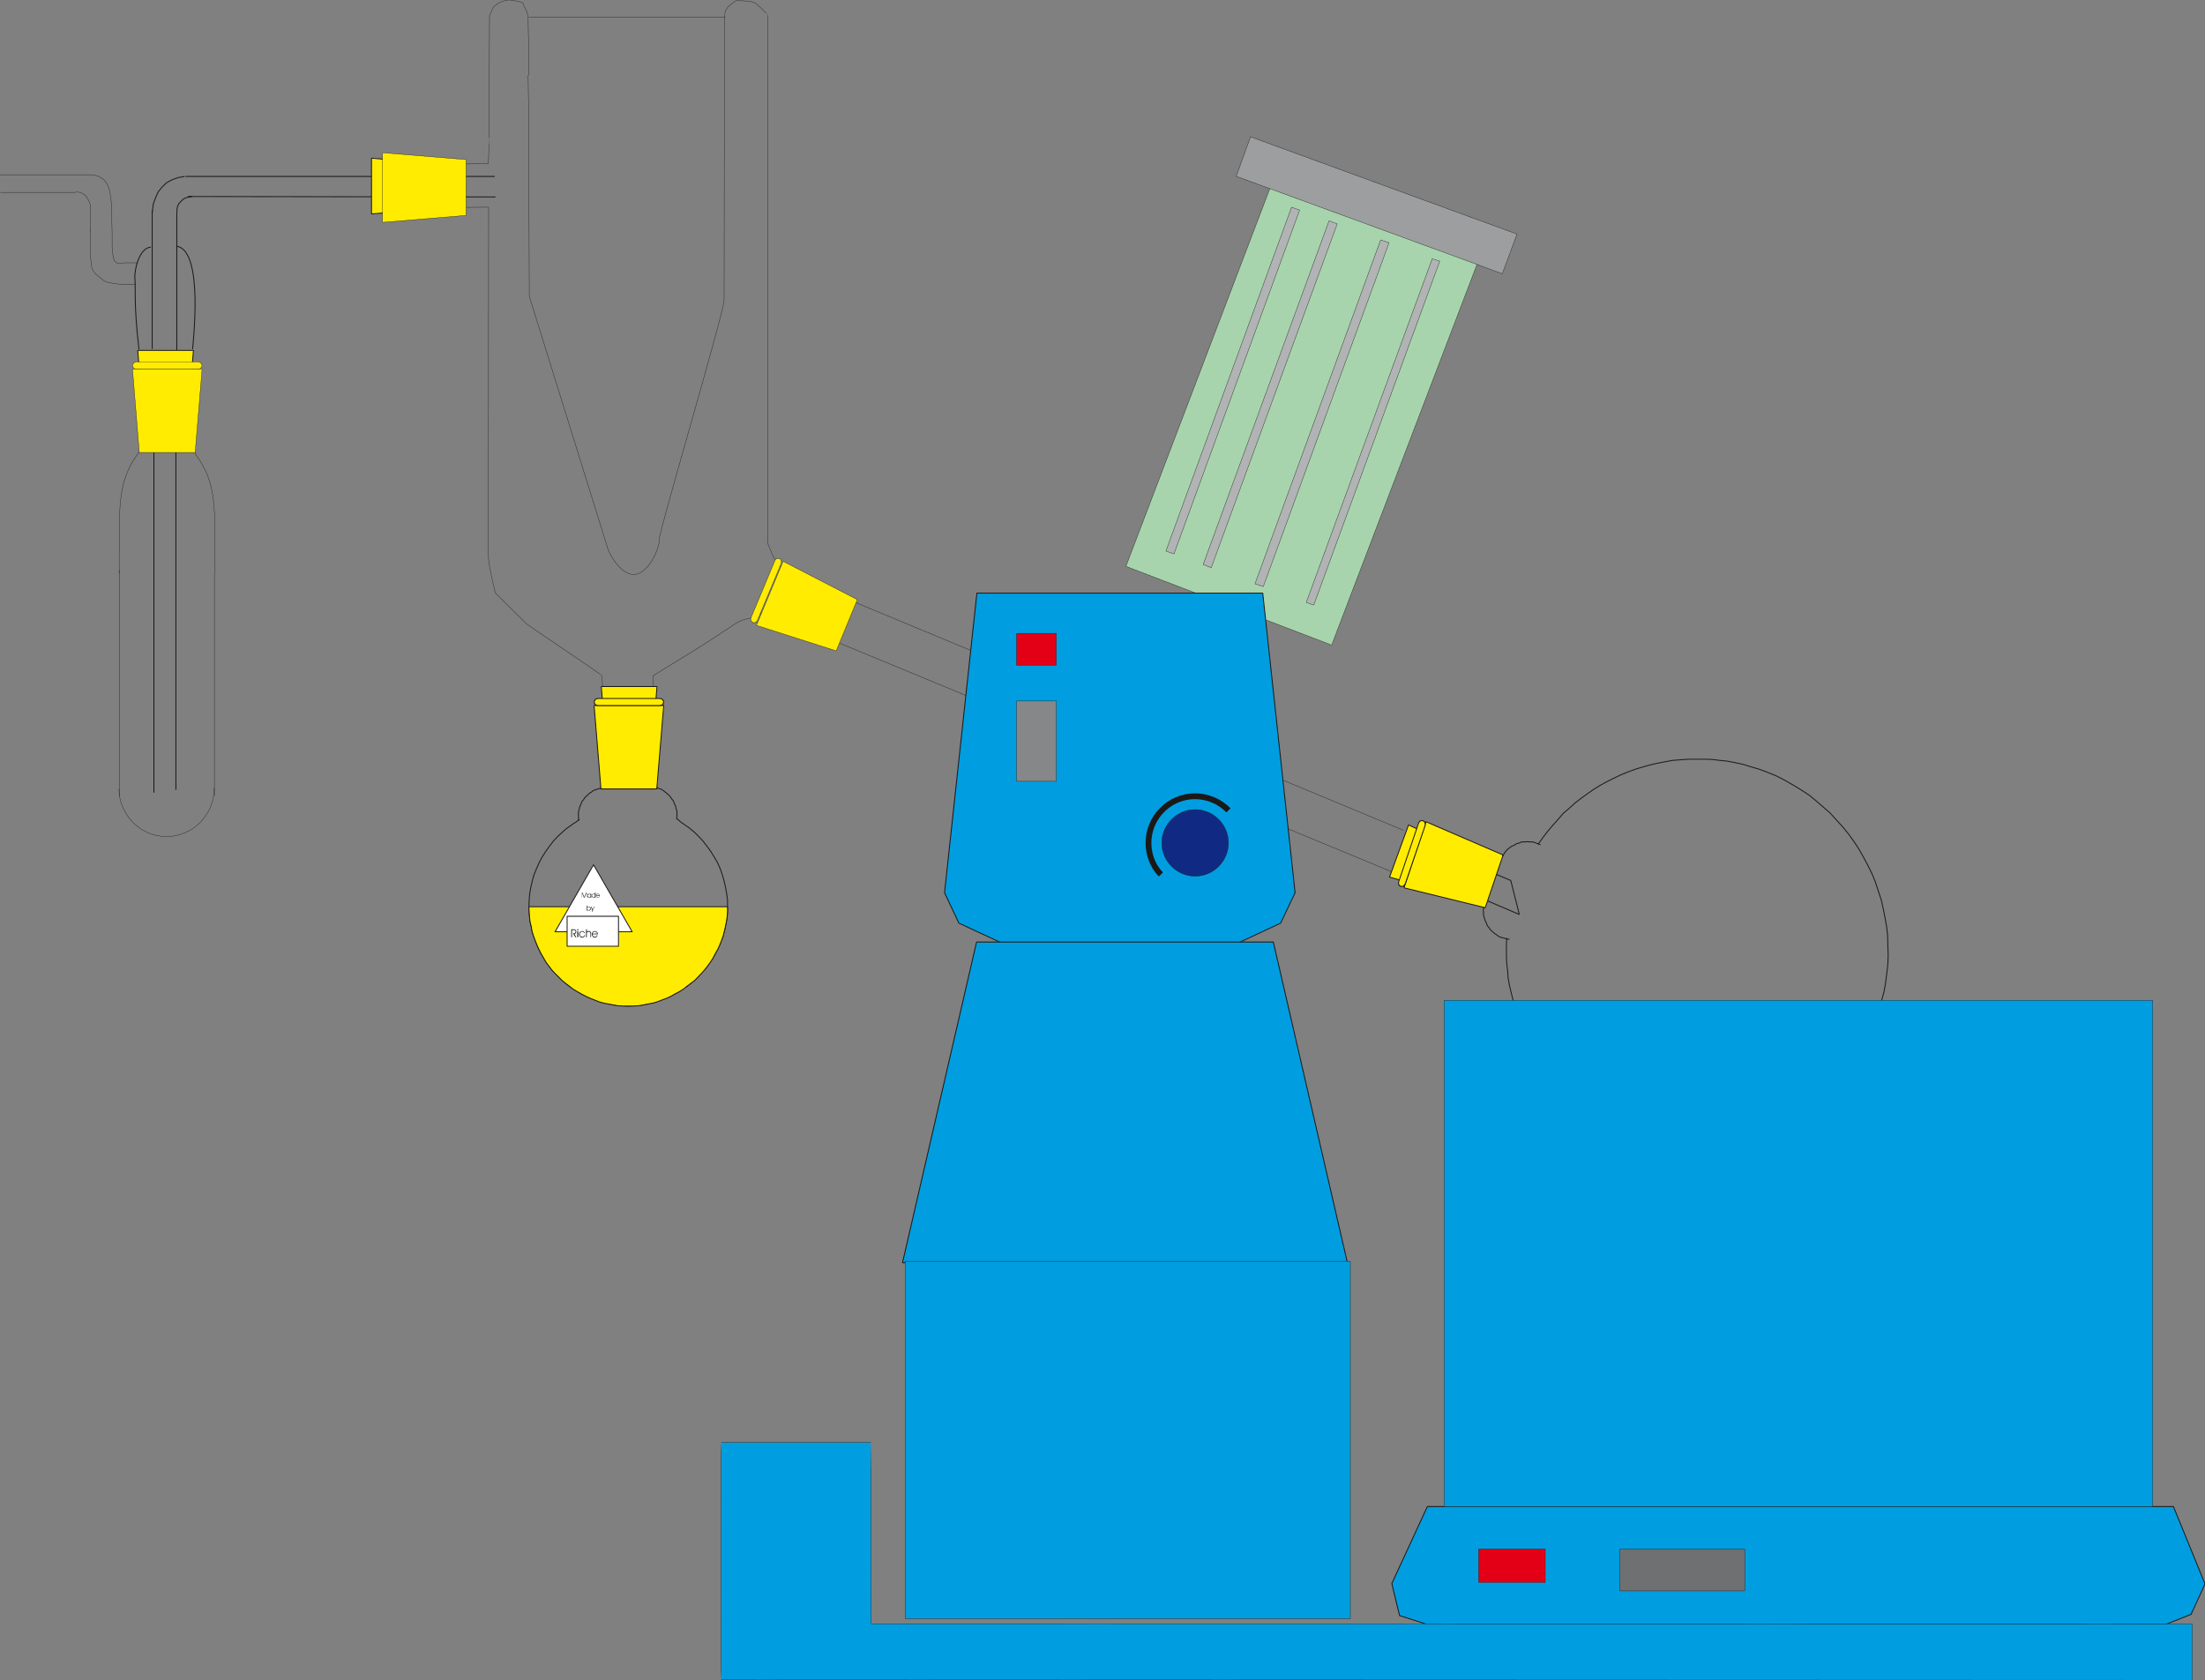 <svg xmlns="http://www.w3.org/2000/svg" xml:space="preserve" width="731.528" height="557.48" fill-rule="evenodd" stroke-linejoin="round" stroke-width="28.222" preserveAspectRatio="xMidYMid" version="1.2" viewBox="0 0 19355 14750"><rect x="0" y="0" width="19355" height="14750" fill="#808080" stroke="none"/><defs class="ClipPathGroup"><clipPath id="a" clipPathUnits="userSpaceOnUse"><path d="M0 0h19355v14750H0z"/></clipPath></defs><g class="SlideGroup"><g class="Slide" clip-path="url(#a)"><g class="Page"><g fill="none" class="com.sun.star.drawing.LineShape"><path d="M7469 5271h4850v2020H7469z" class="BoundingBox"/><path stroke="#1B1918" stroke-linejoin="miter" stroke-width="3" d="M12317 7288 7470 5273"/></g><g fill="none" class="com.sun.star.drawing.LineShape"><path d="M7327 5627h4901v2033H7327z" class="BoundingBox"/><path stroke="#1B1918" stroke-linejoin="miter" stroke-width="3" d="M12226 7657 7328 5629"/></g><g class="com.sun.star.drawing.PolyPolygonShape"><path fill="none" d="M9881 1550h3117v4116H9881z" class="BoundingBox"/><path fill="#A7D4AC" d="m9883 4972 1303-3420 1809 690-1306 3421-1806-691Zm0 0Z"/><path fill="none" stroke="#1B1918" stroke-linejoin="miter" stroke-width="3" d="m9883 4972 1303-3420 1809 690-1306 3421-1806-691Z"/></g><g class="com.sun.star.drawing.PolyPolygonShape"><path fill="none" d="M10559 1936h1182v3051h-1182z" class="BoundingBox"/><path fill="#B1B3B4" d="m11666 1938 72 27-1106 3019-71-28 1105-3018Zm0 0Z"/><path fill="none" stroke="#1B1918" stroke-linejoin="miter" stroke-width="3" d="m11666 1938 72 27-1106 3019-71-28 1105-3018Z"/></g><g class="com.sun.star.drawing.PolyPolygonShape"><path fill="none" d="M10232 1817h1179v3049h-1179z" class="BoundingBox"/><path fill="#B1B3B4" d="m11337 1819 71 25-1103 3019-71-25 1103-3019Zm0 0Z"/><path fill="none" stroke="#1B1918" stroke-linejoin="miter" stroke-width="3" d="m11337 1819 71 25-1103 3019-71-25 1103-3019Z"/></g><g class="com.sun.star.drawing.PolyPolygonShape"><path fill="none" d="M11014 2104h1182v3049h-1182z" class="BoundingBox"/><path fill="#B1B3B4" d="m12119 2106 74 25-1104 3019-73-25 1103-3019Zm0 0Z"/><path fill="none" stroke="#1B1918" stroke-linejoin="miter" stroke-width="3" d="m12119 2106 74 25-1104 3019-73-25 1103-3019Z"/></g><g class="com.sun.star.drawing.PolyPolygonShape"><path fill="none" d="M11464 2269h1177v3046h-1177z" class="BoundingBox"/><path fill="#B1B3B4" d="m12572 2271 66 22-1106 3019-66-23 1106-3018Zm0 0Z"/><path fill="none" stroke="#1B1918" stroke-linejoin="miter" stroke-width="3" d="m12572 2271 66 22-1106 3019-66-23 1106-3018Z"/></g><g class="com.sun.star.drawing.PolyPolygonShape"><path fill="none" d="M10849 1199h2470v1207h-2470z" class="BoundingBox"/><path fill="#9C9E9F" d="m10977 1201 2339 854-129 348-2336-855 126-347Zm0 0Z"/><path fill="none" stroke="#1B1918" stroke-linejoin="miter" stroke-width="3" d="m10977 1201 2339 854-129 348-2336-855 126-347Z"/></g><g fill="none" class="com.sun.star.drawing.LineShape"><path d="M13257 7728h84v301h-84z" class="BoundingBox"/><path stroke="#1B1918" stroke-linejoin="miter" stroke-width="8" d="m13261 7729 75 298"/></g><g fill="none" class="com.sun.star.drawing.LineShape"><path d="M12980 7608h285v127h-285z" class="BoundingBox"/><path stroke="#1B1918" stroke-linejoin="miter" stroke-width="8" d="m13262 7730-280-118"/></g><g fill="none" class="com.sun.star.drawing.LineShape"><path d="M12886 7832h453v201h-453z" class="BoundingBox"/><path stroke="#1B1918" stroke-linejoin="miter" stroke-width="8" d="m13336 8028-448-192"/></g><g class="com.sun.star.drawing.PolyPolygonShape"><path fill="none" d="M12191 7236h847v668h-847z" class="BoundingBox"/><path fill="#FFEC00" d="m12904 7898-707-198 167-458 667 312-127 344Z"/><path fill="none" stroke="#1B1918" stroke-linejoin="miter" stroke-width="8" d="m12904 7898-707-198 167-458 667 312-127 344Z"/></g><g class="com.sun.star.drawing.PolyPolygonShape"><path fill="none" d="M12318 7208h882v767h-882z" class="BoundingBox"/><path fill="#FFEC00" d="m13037 7969 157-463-677-292-193 580 713 175Z"/><path fill="none" stroke="#1B1918" stroke-linejoin="miter" stroke-width="8" d="m13037 7969 157-463-677-292-193 580 713 175Z"/></g><g class="com.sun.star.drawing.PolyPolygonShape"><path fill="none" d="M12271 7197h249v594h-249z" class="BoundingBox"/><path fill="#FFEC00" d="M12491 7205h-8l-2-2-3 2h-7l-3 3h-3v2h-2l-3 3-2 2v3l-3 2-2 3-177 522 2 2-2 3v10h2v7l3 3h2l-2 2h2l3 6h5l2 2 3 3 2-3 3 3h10v-3h5l5-2v-3h3l2-3 3-2v-5l5-3 177-519-2-5 2-2v-3l-2-5 2-3h-2v-2l-3-3v-2l-2-3v-2h-3v-3l-3-2h-5l-2-3Z"/><path fill="none" stroke="#1B1918" stroke-linejoin="miter" stroke-width="8" d="M12491 7205h-8l-2-2-3 2h-7l-3 3h-3v2h-2l-3 3-2 2v3l-3 2-2 3-177 522 2 2-2 3v10h2v7l3 3h2l-2 2h2l3 6h5l2 2 3 3 2-3 3 3h10v-3h5l5-2v-3h3l2-3 3-2v-5l5-3 177-519-2-5 2-2v-3l-2-5 2-3h-2v-2l-3-3v-2l-2-3v-2h-3v-3l-3-2h-5l-2-3Z"/></g><g fill="none" class="com.sun.star.drawing.PolyLineShape"><path d="M13015 7962h237v289h-237z" class="BoundingBox"/><path stroke="#1B1918" stroke-linejoin="miter" stroke-width="8" d="m13025 7963-5 25 2 23v24l8 25 5 20 12 23 8 23 15 18 14 20 18 16 18 16 20 12 20 16 23 7 21 5 26 8h10l10 2"/></g><g fill="none" class="com.sun.star.drawing.PolyLineShape"><path d="M13184 7384h341v137h-341z" class="BoundingBox"/><path stroke="#1B1918" stroke-linejoin="miter" stroke-width="8" d="m13188 7517 15-23 12-18 16-18 20-16 18-13 24-10 20-13 23-5 20-10h26l22-2 23 2h27l23 8 20 7 25 10"/></g><g fill="none" class="com.sun.star.drawing.PolyLineShape"><path d="M13219 6661h3361v3358h-3361z" class="BoundingBox"/><path stroke="#1B1918" stroke-linejoin="miter" stroke-width="8" d="m13502 7411 41-58 43-56 45-53 46-51 46-54 51-43 53-48 53-41 56-40 54-38 58-36 61-33 61-30 58-28 64-26 63-23 66-20 64-18 66-15 66-13 69-12 66-5 68-5h136l71 2 66 8 69 7 68 13 69 15 68 21 69 20 76 28 81 33 74 38 71 41 71 43 69 45 66 54 61 53 61 53 53 59 56 61 51 63 48 66 43 66 41 73 38 71 36 73 30 74 25 76 26 79 18 79 15 78 15 82 8 78 2 84 3 84-3 81-10 82-10 83-15 82-23 81-23 81-31 79-33 81-38 71-40 75-41 71-48 66-51 66-53 64-56 58-59 56-61 53-63 51-66 48-66 46-69 41-73 38-72 33-76 30-76 26-76 25-79 21-81 15-79 13-81 7-81 5h-85l-82-2-83-8-82-13-81-12-84-23-78-26-69-25-66-25-64-28-61-33-61-33-58-36-56-41-56-40-53-41-51-46-48-45-48-51-46-48-41-54-40-51-41-55-38-59-33-57-31-58-30-64-28-61-23-66-23-63-18-64-17-66-16-68-12-66-5-69-8-68-2-72v-71l2-71"/></g><g class="com.sun.star.drawing.PolyPolygonShape"><path fill="none" d="M12212 13222h7149v1044h-7149z" class="BoundingBox"/><path fill="#009EE0" d="m12529 13226-312 676 68 281 244 78h6480l224-89 122-267-277-679h-6549Z"/><path fill="none" stroke="#1B1918" stroke-linejoin="miter" stroke-width="8" d="m12529 13226-312 676 68 281 244 78h6480l224-89 122-267-277-679h-6549Z"/></g><g class="com.sun.star.drawing.ClosedBezierShape"><path fill="none" d="M6326 12662h12921v2091H6326z" class="BoundingBox"/><path fill="#009EE0" d="M19244 14257v493l-12913-5c-4 0-4-2081 0-2081h1313c-2 0 3 1591 3 1591l11597 2Z"/><path fill="none" stroke="#1B1918" stroke-linejoin="miter" stroke-width="3" d="M19244 14257v493l-12913-5c-4 0-4-2081 0-2081h1313c-2 0 3 1591 3 1591l11597 2Z"/></g><g class="com.sun.star.drawing.PolyPolygonShape"><path fill="none" d="M8286 5203h3088v3087H8286z" class="BoundingBox"/><path fill="#009EE0" d="m11084 5207 284 2630-127 267-386 180H8804l-387-180-126-267 284-2630h2509Z"/><path fill="none" stroke="#1B1918" stroke-linejoin="miter" stroke-width="8" d="m11084 5207 284 2630-127 267-386 180H8804l-387-180-126-267 284-2630h2509Z"/></g><g class="com.sun.star.drawing.PolyPolygonShape"><path fill="none" d="M7916 8266h3918v2824H7916z" class="BoundingBox"/><path fill="#009EE0" d="m8572 8270-650 2815h3905l-650-2815H8572Z"/><path fill="none" stroke="#1B1918" stroke-linejoin="miter" stroke-width="8" d="m8572 8270-650 2815h3905l-650-2815H8572Z"/></g><g class="com.sun.star.drawing.PolyPolygonShape"><path fill="none" d="M7943 11070h3913v3143H7943z" class="BoundingBox"/><path fill="#009EE0" d="M7945 11072h3908v3138H7945v-3138Zm0 0Z"/><path fill="none" stroke="#1B1918" stroke-linejoin="miter" stroke-width="3" d="M7945 11072h3908v3138H7945v-3138Z"/></g><g class="com.sun.star.drawing.PolyPolygonShape"><path fill="none" d="M12675 8779h6224v4451h-6224z" class="BoundingBox"/><path fill="#009EE0" d="M12677 8781h6219v4446h-6219V8781Zm0 0Z"/><path fill="none" stroke="#1B1918" stroke-linejoin="miter" stroke-width="3" d="M12677 8781h6219v4446h-6219V8781Z"/></g><g class="com.sun.star.drawing.PolyPolygonShape"><path fill="none" d="M8921 5558h354v285h-354z" class="BoundingBox"/><path fill="#E30016" d="M8923 5560h349v280h-349v-280Zm0 0Z"/><path fill="none" stroke="#1B1918" stroke-linejoin="miter" stroke-width="3" d="M8923 5560h349v280h-349v-280Z"/></g><g class="com.sun.star.drawing.PolyPolygonShape"><path fill="none" d="M8921 6152h354v710h-354z" class="BoundingBox"/><path fill="#868789" d="M8923 6154h349v705h-349v-705Zm0 0Z"/><path fill="none" stroke="#1B1918" stroke-linejoin="miter" stroke-width="3" d="M8923 6154h349v705h-349v-705Z"/></g><g class="com.sun.star.drawing.PolyPolygonShape"><path fill="none" d="M12977 13597h590v298h-590z" class="BoundingBox"/><path fill="#E30016" d="M12979 13599h585v293h-585v-293Zm0 0Z"/><path fill="none" stroke="#1B1918" stroke-linejoin="miter" stroke-width="3" d="M12979 13599h585v293h-585v-293Z"/></g><g class="com.sun.star.drawing.PolyPolygonShape"><path fill="none" d="M14217 13597h1101v372h-1101z" class="BoundingBox"/><path fill="#6E7071" d="M14219 13599h1096v367h-1096v-367Zm0 0Z"/><path fill="none" stroke="#1B1918" stroke-linejoin="miter" stroke-width="3" d="M14219 13599h1096v367h-1096v-367Z"/></g><g class="com.sun.star.drawing.ClosedBezierShape"><path fill="none" d="M10196 7105h590v590h-590z" class="BoundingBox"/><path fill="#102A83" d="M10491 7107c160 0 292 132 292 293 0 160-132 292-292 292-161 0-293-132-293-292 0-161 132-293 293-293Z"/><path fill="none" stroke="#1B1918" stroke-linejoin="miter" stroke-width="3" d="M10491 7107c160 0 292 132 292 293 0 160-132 292-292 292-161 0-293-132-293-292 0-161 132-293 293-293Z"/></g><g fill="none" class="com.sun.star.drawing.OpenBezierShape"><path d="M10055 6964h748v732h-748z" class="BoundingBox"/><path stroke="#1B1918" stroke-linejoin="miter" stroke-width="51" d="M10190 7677c-71-73-109-173-109-278 0-223 182-409 409-409 110 0 216 45 293 124"/></g><g fill="none" class="com.sun.star.drawing.OpenBezierShape"><path d="M1042 6915h842v432h-842z" class="BoundingBox"/><path stroke="#1B1918" stroke-linejoin="miter" stroke-width="3" d="M1881 6916v2c0 235-188 426-420 426-227 0-415-189-417-418"/></g><g fill="none" class="com.sun.star.drawing.LineShape"><path d="M1540 3754h9v3181h-9z" class="BoundingBox"/><path stroke="#1B1918" stroke-linejoin="miter" stroke-width="8" d="M1544 3754v3180"/></g><g fill="none" class="com.sun.star.drawing.LineShape"><path d="M1347 3759h9v3201h-9z" class="BoundingBox"/><path stroke="#1B1918" stroke-linejoin="miter" stroke-width="8" d="M1351 3759v3200"/></g><g fill="none" class="com.sun.star.drawing.LineShape"><path d="M1548 1875h9v1199h-9z" class="BoundingBox"/><path stroke="#1B1918" stroke-linejoin="miter" stroke-width="8" d="M1552 1875v1198"/></g><g fill="none" class="com.sun.star.drawing.LineShape"><path d="M1332 1849h9v1215h-9z" class="BoundingBox"/><path stroke="#1B1918" stroke-linejoin="miter" stroke-width="8" d="M1336 1849v1214"/></g><g fill="none" class="com.sun.star.drawing.OpenBezierShape"><path d="M1551 2158h167v908h-167z" class="BoundingBox"/><path stroke="#1B1918" stroke-linejoin="miter" stroke-width="8" d="M1691 3065c0-35 102-865-139-903l10 2"/></g><g fill="none" class="com.sun.star.drawing.OpenBezierShape"><path d="M1179 2165h147v904h-147z" class="BoundingBox"/><path stroke="#1B1918" stroke-linejoin="miter" stroke-width="8" d="M1220 3067c-47-392-28-550-36-623-6-75 38-268 141-275"/></g><g fill="none" class="com.sun.star.drawing.LineShape"><path d="M1628 1545h2716v9H1628z" class="BoundingBox"/><path stroke="#1B1918" stroke-linejoin="miter" stroke-width="8" d="M1628 1549h2715"/></g><g fill="none" class="com.sun.star.drawing.LineShape"><path d="M1647 1721h2704v13H1647z" class="BoundingBox"/><path stroke="#1B1918" stroke-linejoin="miter" stroke-width="8" d="m1648 1725 2701 4"/></g><g fill="none" class="com.sun.star.drawing.PolyLineShape"><path d="M1548 1721h142v159h-142z" class="BoundingBox"/><path stroke="#1B1918" stroke-linejoin="miter" stroke-width="8" d="m1688 1725-28 5-26 5-23 12-20 18-19 20-13 24-5 26-2 43"/></g><g fill="none" class="com.sun.star.drawing.PolyLineShape"><path d="M3 1685h1191v814H3z" class="BoundingBox"/><path stroke="#1B1918" stroke-linejoin="miter" stroke-width="3" d="M1193 2496h-124l-26-2-28-3-28-5-27-5-23-5-18-8-13-7-10-10-14-11-12-10-16-13-15-12-13-15-10-18-10-18-10-85-3-129v-120 18l3-30v-194l-10-39-23-43-18-20-18-13-17-7-18-5h-26l-7 2H3"/></g><g fill="none" class="com.sun.star.drawing.PolyLineShape"><path d="M0 1532h1209v783H0z" class="BoundingBox"/><path stroke="#1B1918" stroke-linejoin="miter" stroke-width="3" d="M1208 2307h-117l-18 5h-35l-15-5-13-11-10-15-10-48-6-61v-122l-2-101-5-103v-66l-5-43-8-54-13-45-10-18-7-15-10-13-11-13-13-10-13-8-13-7-15-8-18-5-25-5-26-2H0"/></g><g class="com.sun.star.drawing.PolyPolygonShape"><path fill="none" d="M1204 3072h500v742h-500z" class="BoundingBox"/><path fill="#FFEC00" d="m1637 3809 61-733h-489l60 733h368Z"/><path fill="none" stroke="#1B1918" stroke-linejoin="miter" stroke-width="8" d="m1637 3809 61-733h-489l60 733h368Z"/></g><g fill="none" class="com.sun.star.drawing.PolyLineShape"><path d="M1332 1545h291v325h-291z" class="BoundingBox"/><path stroke="#1B1918" stroke-linejoin="miter" stroke-width="8" d="m1621 1549-58 10-54 20-47 25-40 39-33 41-23 51-20 54-10 79"/></g><g class="com.sun.star.drawing.PolyPolygonShape"><path fill="none" d="M3257 1384h742v500h-742z" class="BoundingBox"/><path fill="#FFEC00" d="m3994 1449-733-60v489l733-61v-368Z"/><path fill="none" stroke="#1B1918" stroke-linejoin="miter" stroke-width="8" d="m3994 1449-733-60v489l733-61v-368Z"/></g><g class="com.sun.star.drawing.PolyPolygonShape"><path fill="none" d="M1161 3237h616v738h-616z" class="BoundingBox"/><path fill="#FFEC00" d="M1713 3972h-490l-60-733h611l-61 733Z"/><path fill="none" stroke="#1B1918" stroke-linejoin="miter" stroke-width="3" d="M1713 3972h-490l-60-733h611l-61 733Z"/></g><g class="com.sun.star.drawing.PolyPolygonShape"><path fill="none" d="M1161 3176h616v67h-616z" class="BoundingBox"/><path fill="#FFEC00" d="m1163 3209 2-3v-7l3-3v-2h2v-4l3-2 2-3h3v-2h2l3-3h7l3-2h551l2 2h8l2 3h3v2h2l3 3 2 2v4h3v2l3 3v7l2 3-2 3v7l-3 3v3h-3v3l-2 2-3 3h-2v2h-3l-2 3h-8l-2 2h-551l-3-2h-7l-3-3h-2v-2h-3l-2-3-3-2v-3h-2v-3l-3-3v-7l-2-3Z"/><path fill="none" stroke="#1B1918" stroke-linejoin="miter" stroke-width="3" d="m1163 3209 2-3v-7l3-3v-2h2v-4l3-2 2-3h3v-2h2l3-3h7l3-2h551l2 2h8l2 3h3v2h2l3 3 2 2v4h3v2l3 3v7l2 3-2 3v7l-3 3v3h-3v3l-2 2-3 3h-2v2h-3l-2 3h-8l-2 2h-551l-3-2h-7l-3-3h-2v-2h-3l-2-3-3-2v-3h-2v-3l-3-3v-7l-2-3Z"/></g><g fill="none" class="com.sun.star.drawing.OpenBezierShape"><path d="M1044 3959h179v1076h-179z" class="BoundingBox"/><path stroke="#1B1918" stroke-linejoin="miter" stroke-width="3" d="M1046 5033c5-552-30-793 172-1061l2-12"/></g><g fill="none" class="com.sun.star.drawing.OpenBezierShape"><path d="M1710 3972h181v1066h-181z" class="BoundingBox"/><path stroke="#1B1918" stroke-linejoin="miter" stroke-width="3" d="M1888 5036c-5-552 28-783-174-1051l-2-12"/></g><g fill="none" class="com.sun.star.drawing.LineShape"><path d="M1047 5006h5v1987h-5z" class="BoundingBox"/><path stroke="#1B1918" stroke-linejoin="miter" stroke-width="3" d="M1049 5006v1986"/></g><g fill="none" class="com.sun.star.drawing.LineShape"><path d="M1880 5037h5v1949h-5z" class="BoundingBox"/><path stroke="#1B1918" stroke-linejoin="miter" stroke-width="3" d="M1882 5037v1948"/></g><g fill="none" class="com.sun.star.drawing.OpenBezierShape"><path d="M3795-2h3171v6384H3795z" class="BoundingBox"/><path stroke="#1B1918" stroke-linejoin="miter" stroke-width="3" d="M4595 38c-5 10 41 58 41 127 0 94 7 370 7 497"/><path stroke="#1B1918" stroke-linejoin="miter" stroke-width="3" d="m4636 662 5 417 5 1522 693 2227s92 215 224 215 231-243 223-303c-7-58 570-1999 570-2106l3-2482 5-41c0-10 20-45 33-58l61-46c46-2 124 0 160 15 35 13 122 112 122 110 0-46-3 4634-3 4634l51 122 175 247-68 213-214 33c-58 56-144 38-226 94-333 224-387 249-722 457 3 127-13 320-33 407-41 160-366-211-356-140 5 33-61-46-58-267 0-5-645-439-663-454l-275-272s-61-241-61-328l2-3059-492 3 5-385 241 3 244-3s5-173 7-175c-2 2 0-330 0-330l3-798c13-20 20-43 28-63 51-61 124-71 145-71 20 0 135 17 125 38m46 114h1728"/></g><g class="com.sun.star.drawing.PolyPolygonShape"><path fill="none" d="M3356 1339h738v616h-738z" class="BoundingBox"/><path fill="#FFEC00" d="M4091 1401v490l-733 61v-611l733 60Z"/><path fill="none" stroke="#1B1918" stroke-linejoin="miter" stroke-width="3" d="M4091 1401v490l-733 61v-611l733 60Z"/></g><g class="com.sun.star.drawing.PolyPolygonShape"><path fill="none" d="M5273 6023h500v742h-500z" class="BoundingBox"/><path fill="#FFEC00" d="m5338 6760-60-733h489l-61 733h-368Z"/><path fill="none" stroke="#1B1918" stroke-linejoin="miter" stroke-width="8" d="m5338 6760-60-733h489l-61 733h-368Z"/></g><g class="com.sun.star.drawing.PolyPolygonShape"><path fill="none" d="M6637 4925h891v792h-891z" class="BoundingBox"/><path fill="#FFEC00" d="m7525 5264-185 450-700-224 234-562 651 336Z"/><path fill="none" stroke="#1B1918" stroke-linejoin="miter" stroke-width="3" d="m7525 5264-185 450-700-224 234-562 651 336Z"/></g><g class="com.sun.star.drawing.PolyPolygonShape"><path fill="none" d="M6586 4899h277v574h-277z" class="BoundingBox"/><path fill="#FFEC00" d="M6606 5466v-2l-2-3h-5v-5h-3v-2h-2v-5l-3-3v-2h-2l2-3-2-5 2-3v-7l212-507 2-2v-3l3-2v-3h2l3-2h3v-3h2l5-2 3 2v-2h10l2 2 3-2 2 5h6l2 2v3h3v2l2 3v2l3 3-3 2 3 3v10l-3 3 3 2-212 507-3 2-2 3v5h-5v2h-3v3h-5l-2 2h-5l-3 3-3-3h-2l-3-2-5 2Z"/><path fill="none" stroke="#1B1918" stroke-linejoin="miter" stroke-width="3" d="M6606 5466v-2l-2-3h-5v-5h-3v-2h-2v-5l-3-3v-2h-2l2-3-2-5 2-3v-7l212-507 2-2v-3l3-2v-3h2l3-2h3v-3h2l5-2 3 2v-2h10l2 2 3-2 2 5h6l2 2v3h3v2l2 3v2l3 3-3 2 3 3v10l-3 3 3 2-212 507-3 2-2 3v5h-5v2h-3v3h-5l-2 2h-5l-3 3-3-3h-2l-3-2-5 2Z"/></g><g class="com.sun.star.drawing.PolyPolygonShape"><path fill="none" d="M5210 6189h622v742h-622z" class="BoundingBox"/><path fill="#FFEC00" d="M5275 6926h490l61-733h-611l60 733Z"/><path fill="none" stroke="#1B1918" stroke-linejoin="miter" stroke-width="8" d="M5275 6926h490l61-733h-611l60 733Z"/></g><g class="com.sun.star.drawing.PolyPolygonShape"><path fill="none" d="M5210 6128h622v71h-622z" class="BoundingBox"/><path fill="#FFEC00" d="m5826 6163-2-3v-7l-3-3v-2h-3v-4l-2-2-3-3h-2v-2h-3l-2-3h-8l-2-2h-551l-3 2h-7l-3 3h-2v2h-3l-2 3-3 2v4h-2v2l-3 3v7l-2 3 2 3v7l3 3v3h2v3l3 2 2 3h3v2h2l3 3h7l3 2h551l2-2h8l2-3h3v-2h2l3-3 2-2v-3h3v-3l3-3v-7l2-3Z"/><path fill="none" stroke="#1B1918" stroke-linejoin="miter" stroke-width="8" d="m5826 6163-2-3v-7l-3-3v-2h-3v-4l-2-2-3-3h-2v-2h-3l-2-3h-8l-2-2h-551l-3 2h-7l-3 3h-2v2h-3l-2 3-3 2v4h-2v2l-3 3v7l-2 3 2 3v7l3 3v3h2v3l3 2 2 3h3v2h2l3 3h7l3 2h551l2-2h8l2-3h3v-2h2l3-3 2-2v-3h3v-3l3-3v-7l2-3Z"/></g><g fill="none" class="com.sun.star.drawing.PolyLineShape"><path d="M5073 6918h205v286h-205z" class="BoundingBox"/><path stroke="#1B1918" stroke-linejoin="miter" stroke-width="8" d="m5276 6922-23 2-21 8-22 7-21 16-19 12-17 18-18 15-13 21-15 17-8 23-10 22-5 22-7 26v23l2 48"/></g><g fill="none" class="com.sun.star.drawing.PolyLineShape"><path d="M5764 6912h184v284h-184z" class="BoundingBox"/><path stroke="#1B1918" stroke-linejoin="miter" stroke-width="8" d="m5766 6916 20 7 23 8 20 15 18 13 19 17 17 17 13 20 15 18 8 23 10 20 5 23 8 25v47l-3 25"/></g><g fill="none" class="com.sun.star.drawing.PolyLineShape"><path d="M4638 7185h1753v1653H4638z" class="BoundingBox"/><path stroke="#1B1918" stroke-linejoin="miter" stroke-width="8" d="m5944 7188 33 30 23 15 23 18 25 15 20 18 23 18 41 40 38 41 36 46 33 46 30 48 28 48 23 51 20 56 15 53 13 56 10 56 8 58v102l-3 44-7 43-8 43-10 41-10 41-15 40-16 41-17 38-21 38-20 36-23 35-25 36-26 33-28 30-28 31-30 30-33 28-33 26-33 22-36 23-38 23-35 18-38 18-41 15-41 15-40 13-44 8-40 10-43 5-46 2-43 3-44-3-46-2-41-5-43-10-43-8-41-13-40-15-39-15-38-18-38-18-35-23-38-23-33-22-33-26-31-28-30-30-31-31-28-30-25-33-26-36-20-35-23-36-18-38-17-38-16-41-15-40-13-41-7-41-10-43-5-43-3-44-2-46 2-56 5-58 10-56 13-56 15-53 23-56 23-51 25-48 31-48 33-46 35-46 39-41 43-40 20-18 23-18 23-15 23-18 25-15 33-25"/></g><g class="com.sun.star.drawing.PolyPolygonShape"><path fill="none" d="M4638 7956h1753v881H4638z" class="BoundingBox"/><path fill="#FFEC00" d="M4643 7960h1743v43l-3 45-7 44-8 40-10 43-10 41-15 41-16 40-17 38-21 36-20 39-23 36-25 35-26 33-28 31-28 30-30 31-33 25-33 25-33 26-36 23-38 20-35 20-38 18-41 15-41 16-40 12-44 8-40 8-43 7-46 3h-87l-46-3-41-7-43-8-43-8-41-12-40-16-39-15-38-18-38-20-35-20-38-23-33-26-33-25-31-25-30-31-31-30-28-31-25-33-26-35-20-36-23-39-18-36-17-38-16-40-15-41-13-41-7-43-10-40-5-44-3-45-2-43Z"/><path fill="none" stroke="#1B1918" stroke-linejoin="miter" stroke-width="8" d="M4643 7960h1743v43l-3 45-7 44-8 40-10 43-10 41-15 41-16 40-17 38-21 36-20 39-23 36-25 35-26 33-28 31-28 30-30 31-33 25-33 25-33 26-36 23-38 20-35 20-38 18-41 15-41 16-40 12-44 8-40 8-43 7-46 3h-87l-46-3-41-7-43-8-43-8-41-12-40-16-39-15-38-18-38-20-35-20-38-23-33-26-33-25-31-25-30-31-31-30-28-31-25-33-26-35-20-36-23-39-18-36-17-38-16-40-15-41-13-41-7-43-10-40-5-44-3-45-2-43Z"/></g><g class="com.sun.star.drawing.PolyPolygonShape"><path fill="none" d="M4865 7583h692v602h-692z" class="BoundingBox"/><path fill="#FFF" d="M4872 8180h677l-339-588-338 588Z"/><path fill="none" stroke="#1B1918" stroke-linejoin="miter" stroke-width="8" d="M4872 8180h677l-339-588-338 588Z"/></g><g class="com.sun.star.drawing.PolyPolygonShape"><path fill="none" d="M4974 8039h460v273h-460z" class="BoundingBox"/><path fill="#FFF" d="M4978 8044h451v263h-451v-263Z"/><path fill="none" stroke="#1B1918" stroke-linejoin="miter" stroke-width="8" d="M4978 8044h451v263h-451v-263Z"/></g><g class="com.sun.star.drawing.PolyPolygonShape"><path fill="none" d="M5107 7836h44v45h-44z" class="BoundingBox"/><path fill="#1B1918" d="M5108 7880v-44h5l16 39 16-39h5v44h-2v-39l-17 39h-5l-16-39v39h-2Z"/></g><g class="com.sun.star.drawing.PolyPolygonShape"><path fill="none" d="M5156 7845h35v21h-35z" class="BoundingBox"/><path fill="#1B1918" d="M5156 7865v-11l2-2 3-4 5-2h13l3 2 2 4v-6h6v19h-6v-8l-2-3-3-2h-2l-3-4h-6v4h-2l-3 2-2 3v2l-3 4v2h-2Z"/></g><g class="com.sun.star.drawing.PolyPolygonShape"><path fill="none" d="M5156 7864h35v17h-35z" class="BoundingBox"/><path fill="#1B1918" d="M5156 7864v7l2 4 3 2 5 3h13l3-3 2-2v5h6v-16h-6v5l-2 2-3 4h-2l-3 2h-6v-2h-2l-3-4-2-2v-3h-3v-2h-2Z"/></g><g class="com.sun.star.drawing.PolyPolygonShape"><path fill="none" d="M5194 7836h35v30h-35z" class="BoundingBox"/><path fill="#1B1918" d="M5194 7865v-8l2-3 3-2 2-3 3-2h13l3 2h2v3-16h6v29h-6v-8l-2-3-3-2h-2l-3-3h-6v3h-2l-3 2-2 3-3 3v5h-2Z"/></g><g class="com.sun.star.drawing.PolyPolygonShape"><path fill="none" d="M5194 7864h35v17h-35z" class="BoundingBox"/><path fill="#1B1918" d="M5194 7864v5l2 2 3 4 2 2 3 3h13l3-3h2v-2 5h6v-16h-6v5l-2 2-3 4h-2l-3 2h-6v-2h-2l-3-4-2-2v-3l-3-2h-2Z"/></g><g class="com.sun.star.drawing.PolyPolygonShape"><path fill="none" d="M5232 7845h32v11h-32z" class="BoundingBox"/><path fill="#1B1918" d="m5232 7855 2-3 3-3 5-3h13l3 3 2 3 3 3h-5l-3-3-2-3h-9l-2 3h-3l-2 3h-5Z"/></g><g class="com.sun.star.drawing.PolyPolygonShape"><path fill="none" d="M5232 7854h35v27h-35z" class="BoundingBox"/><path fill="#1B1918" d="M5232 7854v16l2 2 3 3 2 2 3 3h13l3-3 2-2 3-3 3-2h-6l-2 2v3h-3l-2 2h-9v-2h-5l-2-3v-2l-3-4v-2h32v-3l-3-5v-2h-5l2 2v3h-26v-3l3-2h-5Z"/></g><g class="com.sun.star.drawing.PolyPolygonShape"><path fill="none" d="M5151 7950h35v30h-35z" class="BoundingBox"/><path fill="#1B1918" d="M5151 7979v-29h5v16l2-3 3-2h16l2 2 3 3 3 2v11h-3v-5l-3-3-2-3-3-2-2-3h-6l-3 3h-2l-3 2-2 3v8h-5Z"/></g><g class="com.sun.star.drawing.PolyPolygonShape"><path fill="none" d="M5151 7978h35v17h-35z" class="BoundingBox"/><path fill="#1B1918" d="M5151 7978v16h5v-5l2 2 3 3h16l2-3 3-2 3-4v-7h-3l-3 2v3l-2 2-3 4-2 2h-6l-3-2h-2l-3-4-2-2v-5h-5Z"/></g><g class="com.sun.star.drawing.PolyPolygonShape"><path fill="none" d="M5187 7960h32v45h-32z" class="BoundingBox"/><path fill="#1B1918" d="M5187 7960h5l11 28 10-28h5l-19 44h-5l5-10-12-34Z"/></g><g class="com.sun.star.drawing.PolyPolygonShape"><path fill="none" d="M5014 8158h45v71h-45z" class="BoundingBox"/><path fill="#1B1918" d="M5021 8165v63h-7v-70h28l3 2h3l2 3h3v2l2 3v2l3 3v13l-3 6-2 2-3 3h-2l-3 2h-3l16 29h-8l-21-34h11l2-2h3l3-3 2-3v-2h3v-8h-3v-6h-2v-2h-3v-3h-24Z"/></g><g class="com.sun.star.drawing.PolyPolygonShape"><path fill="none" d="M5067 8158h10v12h-10z" class="BoundingBox"/><path fill="#1B1918" d="M5076 8169h-9v-11h9v11Z"/></g><g class="com.sun.star.drawing.PolyPolygonShape"><path fill="none" d="M5067 8176h10v53h-10z" class="BoundingBox"/><path fill="#1B1918" d="M5067 8228v-52h9v52h-9Z"/></g><g class="com.sun.star.drawing.PolyPolygonShape"><path fill="none" d="M5083 8173h53v59h-53z" class="BoundingBox"/><path fill="#1B1918" d="M5128 8192v-2l-3-4-2-2-4-3h-2l-3-2h-8l-5 2-2 3-4 2-2 4-3 2v18l3 3 2 6 4 2h2l5 3h13l4-3 2-2v-4l3-2v-3h7l-2 5-3 6-2 3-3 2-2 3h-4l-5 2h-10l-5-2-4-3-5-5-2-6-3-2-2-5v-11l2-5 3-6 2-5 5-2 6-3 3-2h10l5 2h4l2 3 3 2 2 3 3 6 2 2h-7Z"/></g><g class="com.sun.star.drawing.PolyPolygonShape"><path fill="none" d="M5144 8158h45v71h-45z" class="BoundingBox"/><path fill="#1B1918" d="M5144 8158h7v23-2h3v-3h2l3-3h13l6 3h2l3 3 2 5 3 5v39h-5v-34l-3-5v-3l-2-2-3-3h-3l-2-2h-6l-3 2h-2l-3 3h-2v2l-3 3v39h-7v-70Z"/></g><g class="com.sun.star.drawing.PolyPolygonShape"><path fill="none" d="M5198 8174h49v17h-49z" class="BoundingBox"/><path fill="#1B1918" d="M5199 8190v-3l2-6 5-2 3-3 6-2h12l6 2 3 3 5 2 3 6 2 3h-7v-3l-3-2-3-4h-6l-2-2h-8l-2 2h-6l-3 4-2 2v3h-5Z"/></g><g class="com.sun.star.drawing.PolyPolygonShape"><path fill="none" d="M5193 8188h56v44h-56z" class="BoundingBox"/><path fill="#1B1918" d="m5199 8189-3 2-2 5v11l2 5 3 3 2 6 5 5 5 3 5 2h9l5-2h3l2-3 3-2 2-3 3-6 2-5h-5l-2 2v3l-3 2-2 4-3 3h-14l-5-3h-2l-3-4-2-2v-3l-3-5v-5h47v-6l-3-5v-2h-7l2 5v2h-39v-2l3-5h-5Z"/></g></g></g></g></svg>
